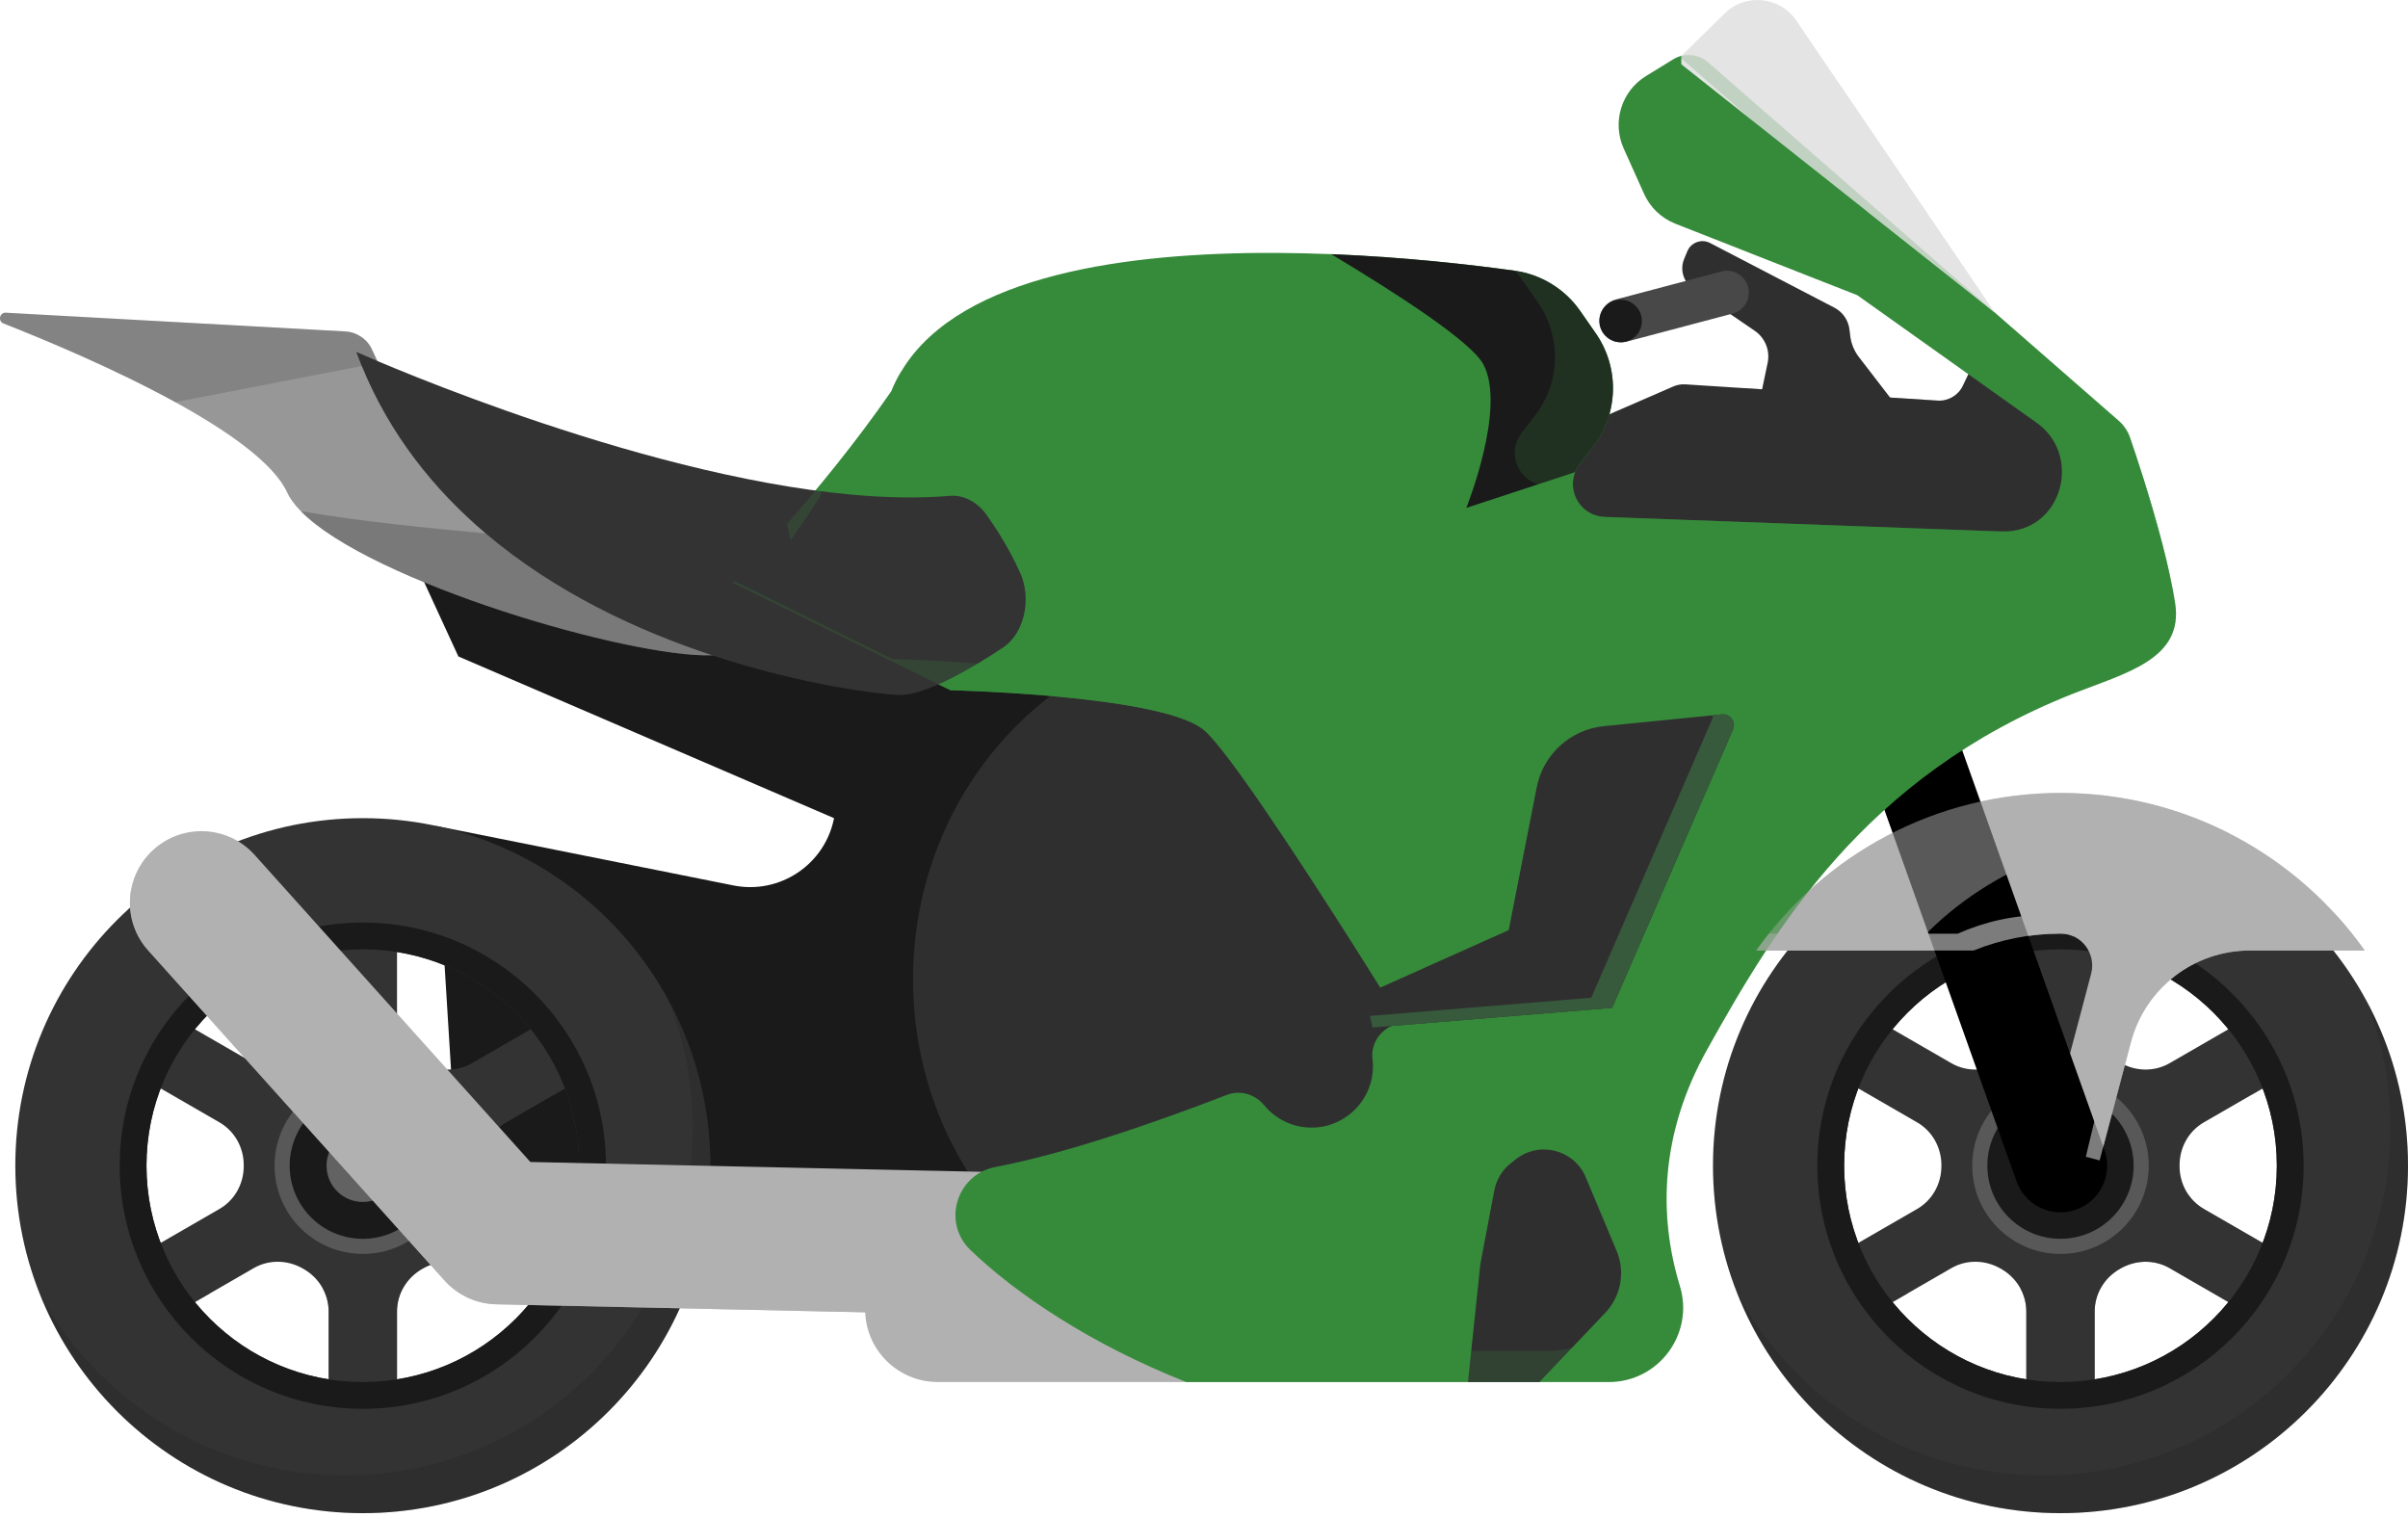 <svg width="200" height="126" viewBox="0 0 200 126" fill="none" xmlns="http://www.w3.org/2000/svg">
<path d="M146.048 33.789L151.041 39.901L161.543 38.954L154.381 29.644C153.998 29.145 153.754 28.553 153.676 27.929L153.605 27.356C153.509 26.587 153.041 25.915 152.353 25.557L142.034 20.188C141.323 19.818 140.448 20.137 140.141 20.877L139.879 21.508C139.511 22.394 139.815 23.418 140.607 23.96L145.747 27.479C146.607 28.068 147.028 29.117 146.814 30.138L146.048 33.789Z" fill="#302F30"/>
<g style="mix-blend-mode:multiply" opacity="0.3">
<path d="M150.126 25.815C150.813 26.172 151.281 26.845 151.377 27.614L151.449 28.187C151.527 28.811 151.77 29.403 152.154 29.902L159.274 39.158L161.543 38.953L154.381 29.643C153.998 29.145 153.754 28.553 153.676 27.929L153.605 27.356C153.509 26.586 153.041 25.914 152.353 25.556L142.034 20.187C141.392 19.853 140.62 20.084 140.25 20.676L150.126 25.815Z" fill="#302F30"/>
</g>
<path d="M163.558 30.936L163.032 32.041C162.651 32.842 161.821 33.331 160.936 33.273L139.984 31.924C139.64 31.902 139.296 31.962 138.98 32.099L120.195 40.267C119.403 40.611 118.892 41.392 118.892 42.254V45.782C118.892 46.979 119.862 47.949 121.059 47.949H165.489C165.982 47.949 166.461 47.781 166.845 47.472L173.451 42.169C174.111 41.639 174.402 40.774 174.196 39.953L172.98 35.088C172.853 34.58 172.547 34.136 172.119 33.837L166.756 30.09C165.657 29.323 164.133 29.726 163.558 30.936Z" fill="#302F30"/>
<path d="M32.388 42.185L38.071 54.524L69.273 67.956C68.513 71.81 64.766 74.314 60.914 73.543L36.21 68.598L38.33 102.894L110.98 112.197L129.918 67.956L99.274 48.843L67.597 54.008L32.388 42.185Z" fill="#1A1A1A"/>
<path d="M181.028 96.818V96.795C181.024 95.326 181.77 93.959 183.041 93.224L191.878 88.122L189.039 83.204L180.203 88.305C178.928 89.041 177.367 89 176.094 88.26C176.08 88.252 176.066 88.245 176.053 88.237C174.782 87.507 173.977 86.176 173.977 84.711V74.508H168.297V84.711C168.297 86.176 167.492 87.507 166.221 88.237C166.207 88.245 166.194 88.252 166.18 88.26C164.907 89 163.346 89.041 162.071 88.305L153.235 83.204L150.396 88.122L159.232 93.224C160.504 93.959 161.25 95.326 161.246 96.795V96.842C161.25 98.311 160.504 99.678 159.232 100.413L150.396 105.514L153.235 110.433L162.071 105.332C163.346 104.595 164.907 104.637 166.18 105.377C166.194 105.384 166.207 105.392 166.221 105.4C167.492 106.13 168.297 107.461 168.297 108.926V119.129H173.977V108.926C173.977 107.461 174.782 106.13 176.053 105.4C176.066 105.392 176.08 105.384 176.094 105.377C177.367 104.637 178.928 104.595 180.203 105.332L189.039 110.433L191.878 105.514L183.041 100.412C181.77 99.678 181.024 98.311 181.028 96.842V96.818Z" fill="#333333"/>
<g style="mix-blend-mode:multiply" opacity="0.5">
<path d="M186.981 90.949L191.878 88.122L189.039 83.203L188.607 83.453C188.456 86.076 187.894 88.594 186.981 90.949Z" fill="#333333"/>
<path d="M150.736 105.316L150.396 105.513L153.235 110.432L158.423 107.436C155.712 107.099 153.129 106.372 150.736 105.316Z" fill="#333333"/>
<path d="M181.747 99.207C178.115 103.056 173.281 105.843 167.812 107.025C168.123 107.599 168.297 108.247 168.297 108.925V119.129H173.977V108.925C173.977 107.46 174.782 106.129 176.053 105.4C176.067 105.392 176.08 105.384 176.094 105.376C177.367 104.637 178.928 104.595 180.203 105.331L189.039 110.433L191.878 105.514L183.041 100.412C182.514 100.107 182.078 99.692 181.747 99.207Z" fill="#333333"/>
</g>
<path d="M171.137 104.149C175.185 104.149 178.467 100.867 178.467 96.819C178.467 92.77 175.185 89.488 171.137 89.488C167.088 89.488 163.807 92.77 163.807 96.819C163.807 100.867 167.088 104.149 171.137 104.149Z" fill="#595859"/>
<path d="M171.137 67.955C155.197 67.955 142.274 80.877 142.274 96.818C142.274 112.759 155.197 125.681 171.137 125.681C187.078 125.681 200 112.759 200 96.818C200 80.877 187.078 67.955 171.137 67.955ZM171.137 114.788C161.213 114.788 153.168 106.742 153.168 96.818C153.168 86.894 161.213 78.849 171.137 78.849C181.062 78.849 189.107 86.894 189.107 96.818C189.107 106.742 181.062 114.788 171.137 114.788Z" fill="#333333"/>
<path d="M175.433 101.114C177.805 98.742 177.805 94.895 175.433 92.523C173.06 90.15 169.214 90.15 166.841 92.523C164.469 94.895 164.469 98.742 166.841 101.114C169.214 103.487 173.06 103.487 175.433 101.114Z" fill="#1A1A1A"/>
<g style="mix-blend-mode:multiply" opacity="0.2">
<path d="M196.525 83.078C197.821 86.359 198.533 89.935 198.533 93.677C198.533 109.617 185.611 122.54 169.671 122.54C158.705 122.54 149.167 116.424 144.282 107.417C148.507 118.114 158.938 125.682 171.137 125.682C187.078 125.682 200 112.76 200 96.819C200 91.844 198.741 87.164 196.525 83.078Z" fill="#1A1A1A"/>
</g>
<path d="M171.137 76.625C159.984 76.625 150.943 85.666 150.943 96.819C150.943 107.972 159.984 117.013 171.137 117.013C182.29 117.013 191.331 107.972 191.331 96.819C191.331 85.666 182.29 76.625 171.137 76.625ZM171.137 114.789C161.212 114.789 153.167 106.743 153.167 96.819C153.167 86.895 161.212 78.849 171.137 78.849C181.061 78.849 189.106 86.895 189.106 96.819C189.106 106.743 181.061 114.789 171.137 114.789Z" fill="#1A1A1A"/>
<g opacity="0.7">
<path d="M174.151 96.819C174.151 98.484 172.802 99.833 171.137 99.833C169.472 99.833 168.123 98.484 168.123 96.819C168.123 95.154 169.472 93.805 171.137 93.805C172.802 93.805 174.151 95.154 174.151 96.819Z" fill="#808080"/>
</g>
<path d="M40.026 96.818V96.795C40.022 95.326 40.768 93.959 42.039 93.224L50.876 88.122L48.037 83.204L39.201 88.305C37.926 89.041 36.365 89 35.092 88.26C35.078 88.252 35.065 88.245 35.051 88.237C33.78 87.507 32.975 86.176 32.975 84.711V74.508H27.295V84.711C27.295 86.176 26.49 87.507 25.219 88.237C25.205 88.245 25.192 88.252 25.178 88.26C23.905 89 22.344 89.041 21.069 88.305L12.233 83.204L9.394 88.122L18.23 93.224C19.502 93.959 20.248 95.326 20.244 96.795V96.842C20.248 98.311 19.502 99.678 18.23 100.413L9.394 105.514L12.233 110.433L21.069 105.332C22.344 104.595 23.905 104.637 25.178 105.377C25.192 105.384 25.205 105.392 25.219 105.4C26.49 106.13 27.295 107.461 27.295 108.926V119.129H32.975V108.926C32.975 107.461 33.78 106.13 35.051 105.4C35.065 105.392 35.078 105.384 35.092 105.377C36.365 104.637 37.926 104.595 39.201 105.332L48.037 110.433L50.876 105.514L42.039 100.412C40.768 99.678 40.022 98.311 40.026 96.842V96.818Z" fill="#333333"/>
<g style="mix-blend-mode:multiply" opacity="0.5">
<path d="M45.98 90.949L50.876 88.122L48.037 83.203L47.605 83.453C47.455 86.076 46.892 88.594 45.98 90.949Z" fill="#333333"/>
<path d="M9.734 105.316L9.394 105.513L12.233 110.432L17.421 107.436C14.71 107.099 12.127 106.372 9.734 105.316Z" fill="#333333"/>
<path d="M40.745 99.207C37.113 103.056 32.279 105.843 26.81 107.025C27.121 107.599 27.295 108.247 27.295 108.925V119.129H32.975V108.925C32.975 107.46 33.78 106.129 35.051 105.4C35.065 105.392 35.078 105.384 35.092 105.376C36.365 104.637 37.926 104.595 39.201 105.331L48.037 110.433L50.876 105.514L42.039 100.412C41.512 100.107 41.076 99.692 40.745 99.207Z" fill="#333333"/>
</g>
<path d="M30.135 104.149C34.183 104.149 37.465 100.867 37.465 96.819C37.465 92.77 34.183 89.488 30.135 89.488C26.087 89.488 22.805 92.77 22.805 96.819C22.805 100.867 26.087 104.149 30.135 104.149Z" fill="#595859"/>
<path d="M30.135 67.955C14.194 67.955 1.272 80.877 1.272 96.818C1.272 112.759 14.194 125.681 30.135 125.681C46.075 125.681 58.998 112.759 58.998 96.818C58.998 80.877 46.075 67.955 30.135 67.955ZM30.135 114.788C20.211 114.788 12.165 106.742 12.165 96.818C12.165 86.894 20.211 78.849 30.135 78.849C40.059 78.849 48.104 86.894 48.104 96.818C48.104 106.742 40.059 114.788 30.135 114.788Z" fill="#333333"/>
<path d="M36.045 98.222C36.821 94.957 34.802 91.683 31.538 90.908C28.273 90.133 24.999 92.151 24.224 95.415C23.449 98.68 25.467 101.954 28.731 102.73C31.996 103.505 35.27 101.486 36.045 98.222Z" fill="#1A1A1A"/>
<g style="mix-blend-mode:multiply" opacity="0.2">
<path d="M55.523 83.078C56.819 86.359 57.532 89.935 57.532 93.677C57.532 109.617 44.609 122.54 28.669 122.54C17.703 122.54 8.165 116.424 3.28 107.417C7.505 118.114 17.936 125.682 30.135 125.682C46.076 125.682 58.998 112.76 58.998 96.819C58.998 91.844 57.739 87.164 55.523 83.078Z" fill="#1A1A1A"/>
</g>
<path d="M30.135 76.625C18.982 76.625 9.941 85.666 9.941 96.819C9.941 107.972 18.982 117.013 30.135 117.013C41.288 117.013 50.329 107.972 50.329 96.819C50.329 85.666 41.288 76.625 30.135 76.625ZM30.135 114.789C20.211 114.789 12.165 106.743 12.165 96.819C12.165 86.895 20.211 78.849 30.135 78.849C40.059 78.849 48.104 86.895 48.104 96.819C48.104 106.743 40.059 114.789 30.135 114.789Z" fill="#1A1A1A"/>
<g opacity="0.7">
<path d="M33.149 96.819C33.149 98.484 31.8 99.833 30.135 99.833C28.47 99.833 27.121 98.484 27.121 96.819C27.121 95.154 28.47 93.805 30.135 93.805C31.8 93.805 33.149 95.154 33.149 96.819Z" fill="#808080"/>
</g>
<path d="M153.168 61.508C153.168 77.573 118.785 110.433 103.503 110.433C88.222 110.433 75.834 97.41 75.834 81.344C75.834 65.279 88.222 52.255 103.503 52.255C118.785 52.255 153.168 45.442 153.168 61.508Z" fill="#302F30"/>
<g style="mix-blend-mode:multiply" opacity="0.3">
<path d="M174.197 39.954L172.98 35.088C172.853 34.58 172.547 34.136 172.119 33.837L166.756 30.09C165.657 29.323 164.133 29.726 163.558 30.936L163.032 32.041C162.738 32.66 162.175 33.089 161.526 33.227C159.147 40.623 149.297 46.169 137.502 46.169C130.34 46.169 123.895 44.123 119.403 40.861C119.081 41.244 118.892 41.733 118.892 42.254V45.782C118.892 46.979 119.862 47.949 121.059 47.949H165.489C165.982 47.949 166.461 47.781 166.845 47.472L173.451 42.169C174.111 41.639 174.402 40.774 174.197 39.954Z" fill="#302F30"/>
</g>
<path d="M171.137 65.861C160.698 65.861 151.474 71.033 145.866 78.948H163.917C166.147 78.046 168.583 77.545 171.137 77.545H171.171C172.891 77.548 174.121 79.222 173.681 80.884L169.894 95.194L174.388 96.383L176.989 86.554C178.175 82.071 182.231 78.948 186.868 78.948H196.408C190.8 71.033 181.575 65.861 171.137 65.861Z" fill="#B1B1B1"/>
<path d="M171.137 100.694C169.545 100.694 168.052 99.704 167.488 98.118L154.774 62.378C154.057 60.362 155.109 58.147 157.125 57.43C159.141 56.713 161.356 57.766 162.073 59.781L174.787 95.521C175.504 97.537 174.451 99.752 172.436 100.469C172.007 100.621 171.568 100.694 171.137 100.694Z" fill="black"/>
<path d="M114.863 109.94C114.819 109.94 114.774 109.94 114.73 109.939L41.219 108.332C39.578 108.297 38.025 107.584 36.929 106.363L12.31 78.943C10.119 76.502 10.32 72.746 12.762 70.555C15.202 68.364 18.958 68.566 21.149 71.007L44.05 96.513L114.99 98.063C118.269 98.135 120.87 100.851 120.798 104.131C120.727 107.366 118.082 109.94 114.863 109.94Z" fill="#B1B1B1"/>
<path d="M71.856 101.965H124.192V114.787H77.88C74.555 114.787 71.856 112.088 71.856 108.763V101.965Z" fill="#B1B1B1"/>
<g style="mix-blend-mode:multiply" opacity="0.7">
<path d="M119.867 100.807C119.409 103.644 116.955 105.794 114.013 105.794C113.97 105.794 113.925 105.794 113.881 105.793L40.37 104.187C38.729 104.151 37.176 103.438 36.08 102.217L11.461 74.797C11.238 74.548 11.046 74.283 10.872 74.01C10.591 75.725 11.058 77.548 12.31 78.942L36.929 106.362C38.025 107.583 39.578 108.296 41.219 108.332L114.73 109.938C114.774 109.939 114.819 109.94 114.863 109.94C118.082 109.94 120.727 107.365 120.798 104.13C120.825 102.908 120.479 101.765 119.867 100.807Z" fill="#B1B1B1"/>
</g>
<g style="mix-blend-mode:multiply" opacity="0.3">
<path d="M119.958 45.701C119.556 45.663 119.196 45.511 118.892 45.289V45.782C118.892 46.978 119.862 47.948 121.059 47.948H143.742L119.958 45.701Z" fill="#302F30"/>
<path d="M174.197 39.954L172.98 35.088C172.853 34.58 172.547 34.136 172.119 33.837L166.756 30.09C165.658 29.323 164.133 29.726 163.558 30.936L163.033 32.041C162.652 32.842 161.821 33.331 160.936 33.273L144.672 32.226L161.039 34.843C161.915 34.983 162.788 34.575 163.242 33.813L163.869 32.762C164.556 31.612 166.112 31.354 167.133 32.221L172.12 36.455C172.518 36.794 172.781 37.265 172.86 37.782L173.517 42.108C174.127 41.575 174.394 40.745 174.197 39.954Z" fill="#302F30"/>
</g>
<path d="M172.128 57.635C154.862 64.473 147.327 77.25 141.78 87.187C137.891 94.155 137.726 100.92 139.523 106.813C140.732 110.78 137.772 114.788 133.625 114.788H98.525C90.577 111.642 84.389 107.469 80.598 103.823C78.228 101.545 79.436 97.553 82.664 96.933C88.418 95.828 95.628 93.364 101.898 90.942C103.008 90.513 104.243 90.885 105.002 91.805C106.035 93.06 107.662 93.808 109.454 93.633C111.835 93.4 113.777 91.459 114.009 89.078C114.051 88.69 114.04 88.313 113.994 87.947C113.854 86.79 114.531 85.684 115.595 85.204C116.106 84.977 116.385 84.843 116.385 84.843C116.385 84.843 114.65 82.022 112.289 78.299C108.168 71.817 102.146 62.582 100.059 60.697C99.977 60.625 99.884 60.553 99.785 60.48C95.891 57.707 78.941 57.33 78.941 57.33L68.306 52.082V52.077L63.25 49.583L60.864 48.405C60.864 48.405 62.346 46.907 64.536 44.459C64.804 44.16 65.078 43.845 65.362 43.519C67.883 40.642 71.1 36.743 74.034 32.498C74.266 31.919 74.54 31.366 74.865 30.84C75.501 29.765 76.311 28.8 77.257 27.937C84.203 21.59 98.649 20.634 110.559 21.109C116.819 21.362 122.381 22.008 125.785 22.483C127.995 22.788 129.979 24.002 131.254 25.84L132.54 27.689C134.529 30.55 134.431 34.372 132.298 37.13L131.952 37.58L131.208 38.535C131.037 38.752 130.908 38.979 130.821 39.217C130.159 40.89 131.321 42.863 133.269 42.936L166.168 44.144C166.318 44.149 166.473 44.149 166.623 44.144C170.155 44.025 171.978 40.472 171.002 37.58C170.692 36.645 170.093 35.782 169.164 35.121L154.258 24.518L139.151 18.579C137.989 18.119 137.054 17.23 136.548 16.094L134.854 12.324C133.878 10.139 134.673 7.567 136.708 6.317L138.97 4.928C139.885 4.365 141.052 4.463 141.863 5.171L175.966 34.941C176.405 35.323 176.73 35.813 176.921 36.361C177.035 36.686 177.174 37.099 177.329 37.58C178.145 40.043 179.478 44.284 180.258 47.951C180.418 48.694 180.557 49.417 180.66 50.094C181.383 54.778 176.539 55.889 172.128 57.635Z" fill="#368B3B"/>
<g style="mix-blend-mode:multiply" opacity="0.4">
<path d="M180.257 47.95H122.531C120.528 47.95 120.848 44.784 120.848 44.784C120.848 41.083 125.914 37.103 129.615 37.103L131.951 37.579L131.208 38.534C131.037 38.751 130.908 38.978 130.82 39.216C130.159 40.889 131.321 42.862 133.268 42.934L166.168 44.143C166.318 44.148 166.473 44.148 166.622 44.143C170.155 44.024 171.978 40.471 171.002 37.579H177.329C178.145 40.042 179.478 44.282 180.257 47.95Z" fill="#368B3B"/>
</g>
<g style="mix-blend-mode:multiply" opacity="0.5">
<path d="M114.319 54.612C109.82 57.318 104.893 59.291 99.785 60.479C95.891 57.705 78.94 57.328 78.94 57.328L68.306 52.081V52.076C67.965 51.285 67.65 50.485 67.345 49.69C66.565 47.681 65.785 45.62 65.362 43.518C67.882 40.641 71.1 36.742 74.034 32.496C74.266 31.918 74.54 31.365 74.865 30.838C86.176 29.423 104.005 35.657 110.321 37.237C114.851 38.374 120.253 40.434 120.893 45.057C121.451 49.121 117.831 52.494 114.319 54.612Z" fill="#368B3B"/>
</g>
<g style="mix-blend-mode:multiply" opacity="0.5">
<path d="M181.444 69.035C182.732 69.035 183.997 69.117 185.239 69.26C181.01 67.09 176.218 65.861 171.137 65.861C160.698 65.861 151.474 71.033 145.866 78.948H158.697C163.847 72.936 172.117 69.035 181.444 69.035Z" fill="#B1B1B1"/>
</g>
<path d="M60.528 54.215C60.192 54.339 59.727 54.406 59.154 54.426C52.424 54.679 30.706 48.327 24.989 42.459C24.473 41.938 24.09 41.421 23.858 40.915C22.727 38.467 18.931 35.807 14.556 33.401C9.49 30.617 3.653 28.189 0.291 26.867C-0.194 26.676 -0.034 25.943 0.487 25.974L28.682 27.528C29.653 27.58 30.515 28.174 30.913 29.062C31.032 29.336 31.177 29.641 31.337 29.982C31.357 30.033 31.383 30.085 31.409 30.136C32.566 32.553 34.678 36.412 37.947 40.373C39.068 41.736 40.323 43.105 41.728 44.432C46.345 48.807 52.517 52.717 60.528 54.215Z" fill="#979797"/>
<path d="M83.32 53.772C80.717 55.507 76.792 57.826 74.566 57.722C73.114 57.655 66.756 56.938 59.154 54.427C53.054 52.413 46.154 49.237 40.339 44.304C36.078 40.694 32.4 36.134 30.05 30.401C29.89 30.019 29.735 29.626 29.591 29.229C29.591 29.229 30.216 29.507 31.336 29.983C38.03 32.813 62.511 42.554 78.878 41.185C80.05 41.087 81.192 41.691 81.987 42.827C82.277 43.246 82.55 43.648 82.803 44.041C83.656 45.384 84.281 46.572 84.73 47.589C85.711 49.784 85.05 52.62 83.32 53.772Z" fill="#333333"/>
<g style="mix-blend-mode:multiply" opacity="0.2">
<path d="M31.409 30.136L14.556 33.401C9.49 30.617 3.653 28.189 0.291 26.867C-0.194 26.676 -0.034 25.943 0.487 25.974L28.682 27.528C29.653 27.58 30.515 28.174 30.913 29.062C31.052 29.377 31.218 29.733 31.409 30.136Z" fill="#333333"/>
</g>
<g style="mix-blend-mode:multiply" opacity="0.2">
<path d="M68.091 41.272C68.299 40.674 68.555 40.098 68.869 39.542C81.219 37.084 101.394 41.644 108.489 42.634C113.159 43.288 118.702 44.652 120.427 48.387C120.859 47.343 121.054 46.23 120.893 45.057C120.253 40.434 114.851 38.374 110.321 37.237C104.005 35.657 86.176 29.423 74.865 30.838C74.54 31.365 74.266 31.918 74.034 32.496C71.1 36.742 67.882 40.641 65.362 43.518C65.453 43.968 65.562 44.416 65.682 44.863C66.497 43.698 67.307 42.499 68.091 41.272Z" fill="#368B3B"/>
</g>
<path d="M132.297 37.13L131.208 38.535C131.037 38.752 130.908 38.979 130.82 39.217L121.782 42.187C121.782 42.187 125.139 33.877 123.202 30.261C122.195 28.387 116.147 24.456 110.559 21.109C116.819 21.362 122.381 22.008 125.785 22.483C127.995 22.788 129.979 24.002 131.254 25.84L132.54 27.689C134.529 30.551 134.431 34.373 132.297 37.13Z" fill="#1A1A1A"/>
<path d="M127.635 65.389L125.308 77.254L113.389 82.587L113.995 85.343L133.9 83.711L143.936 60.598C144.211 59.965 143.703 59.268 143.016 59.337L133.216 60.311C130.439 60.588 128.172 62.651 127.635 65.389Z" fill="#302F30"/>
<g style="mix-blend-mode:multiply" opacity="0.3">
<path d="M83.32 53.77C80.717 55.505 76.792 57.824 74.566 57.721C73.115 57.654 66.757 56.936 59.154 54.426C52.424 54.679 30.707 48.326 24.989 42.459C30.061 43.327 35.21 43.822 40.339 44.303C40.504 44.318 40.669 44.334 40.835 44.349C41.134 44.375 41.429 44.406 41.728 44.432C55.425 45.708 69.427 46.875 82.804 44.039C83.656 45.382 84.281 46.57 84.73 47.588C85.711 49.783 85.05 52.618 83.32 53.77Z" fill="#333333"/>
</g>
<path d="M121.922 114.787L122.955 104.974L124.112 98.873C124.282 97.978 124.77 97.175 125.486 96.612L125.907 96.281C127.864 94.743 130.749 95.492 131.711 97.788L134.274 103.904C135.006 105.652 134.635 107.668 133.329 109.041L127.861 114.787H121.922Z" fill="#302F30"/>
<g style="mix-blend-mode:multiply" opacity="0.7">
<path d="M171.171 77.545C171.554 77.546 171.911 77.633 172.232 77.781C171.84 76.759 170.945 76.004 169.848 76.002C169.836 76.002 169.825 76.002 169.813 76.002C167.259 76.002 164.824 76.556 162.593 77.553H146.916C146.554 78.008 146.203 78.473 145.866 78.949H163.917C166.147 78.047 168.583 77.545 171.137 77.545H171.171Z" fill="#B1B1B1"/>
<path d="M194.003 75.967C194.377 76.484 194.738 77.013 195.084 77.553H185.545C180.908 77.553 176.852 81.004 175.666 85.957L173.242 96.081L174.388 96.384L176.989 86.555C178.175 82.072 182.231 78.949 186.868 78.949H196.408C195.668 77.905 194.863 76.91 194.003 75.967Z" fill="#B1B1B1"/>
</g>
<path d="M139.644 4.643L143.247 1.113C144.981 -0.586 147.83 -0.302 149.194 1.707L165.654 25.94L139.644 5.341V4.643Z" fill="#E4E4E4"/>
<g style="mix-blend-mode:multiply" opacity="0.8">
<path d="M152.59 6.705L155.158 17.627L165.654 25.94L152.59 6.705Z" fill="#E4E4E4"/>
</g>
<g style="mix-blend-mode:multiply" opacity="0.2">
<path d="M104.065 91.063C103.581 90.82 103.038 90.724 102.496 90.797C102.991 90.963 103.516 91.058 104.065 91.063Z" fill="#368B3B"/>
<path d="M127.131 34.99L126.387 35.945C126.217 36.162 126.088 36.39 126 36.627C125.339 38.3 126.501 40.273 128.448 40.346L130.647 40.427C130.613 40.026 130.664 39.614 130.82 39.218C130.908 38.98 131.037 38.753 131.208 38.536L131.951 37.58L132.297 37.131C134.431 34.373 134.529 30.551 132.54 27.69L131.254 25.841C129.987 24.015 128.022 22.807 125.829 22.492C126.043 22.733 126.248 22.983 126.434 23.25L127.72 25.099C129.708 27.961 129.61 31.783 127.477 34.541L127.131 34.99Z" fill="#368B3B"/>
<path d="M78.941 57.329C78.941 57.329 89.834 57.573 96.161 59.099C95.803 58.673 95.491 58.335 95.239 58.106C95.156 58.034 95.063 57.962 94.965 57.889C91.071 55.116 74.12 54.739 74.12 54.739L63.486 49.491V49.486L61.004 48.262C60.913 48.355 60.864 48.404 60.864 48.404L63.25 49.582L68.306 52.077V52.082L78.941 57.329Z" fill="#368B3B"/>
<path d="M180.66 50.094C180.557 49.418 180.418 48.695 180.258 47.951C179.478 44.284 178.145 40.044 177.329 37.58C177.174 37.1 177.035 36.687 176.921 36.361C176.73 35.814 176.405 35.323 175.966 34.941L141.863 5.171C141.193 4.587 140.283 4.426 139.471 4.701L171.145 32.35C171.584 32.733 171.91 33.223 172.101 33.771C172.214 34.096 172.354 34.509 172.509 34.99C173.325 37.453 174.657 41.693 175.437 45.36C175.597 46.104 175.737 46.827 175.84 47.504C176.563 52.188 171.719 53.299 167.308 55.044C150.042 61.883 142.507 74.66 136.96 84.597C133.071 91.564 132.905 98.33 134.703 104.223C135.911 108.19 132.952 112.198 128.804 112.198H93.705C92.113 111.568 90.596 110.896 89.151 110.196C91.903 111.837 95.045 113.411 98.525 114.788H133.625C137.772 114.788 140.732 110.78 139.523 106.814C137.726 100.921 137.891 94.155 141.78 87.188C147.327 77.251 154.862 64.473 172.128 57.635C176.539 55.889 181.383 54.779 180.66 50.094Z" fill="#368B3B"/>
<path d="M137.166 17.104C137.682 17.754 138.362 18.267 139.151 18.579L151.622 23.482L149.438 21.928L137.166 17.104Z" fill="#368B3B"/>
</g>
<path d="M143.015 59.337L142.266 59.411C142.264 59.526 142.248 59.643 142.198 59.759L132.162 82.871L113.783 84.379L113.995 85.343L133.9 83.711L143.936 60.598C144.211 59.965 143.703 59.268 143.015 59.337Z" fill="#365A3B"/>
<path d="M145.189 23.836C144.934 22.871 143.945 22.295 142.979 22.551L134.199 24.875C133.234 25.131 132.659 26.12 132.914 27.085C133.128 27.895 133.86 28.431 134.661 28.431C134.814 28.431 134.969 28.411 135.124 28.37L143.904 26.046C144.87 25.79 145.445 24.801 145.189 23.836Z" fill="#494849"/>
<path d="M136.372 26.662C136.372 27.638 135.58 28.43 134.603 28.43C133.626 28.43 132.834 27.638 132.834 26.662C132.834 25.685 133.626 24.893 134.603 24.893C135.58 24.893 136.372 25.684 136.372 26.662Z" fill="#1A1A1A"/>
</svg>
